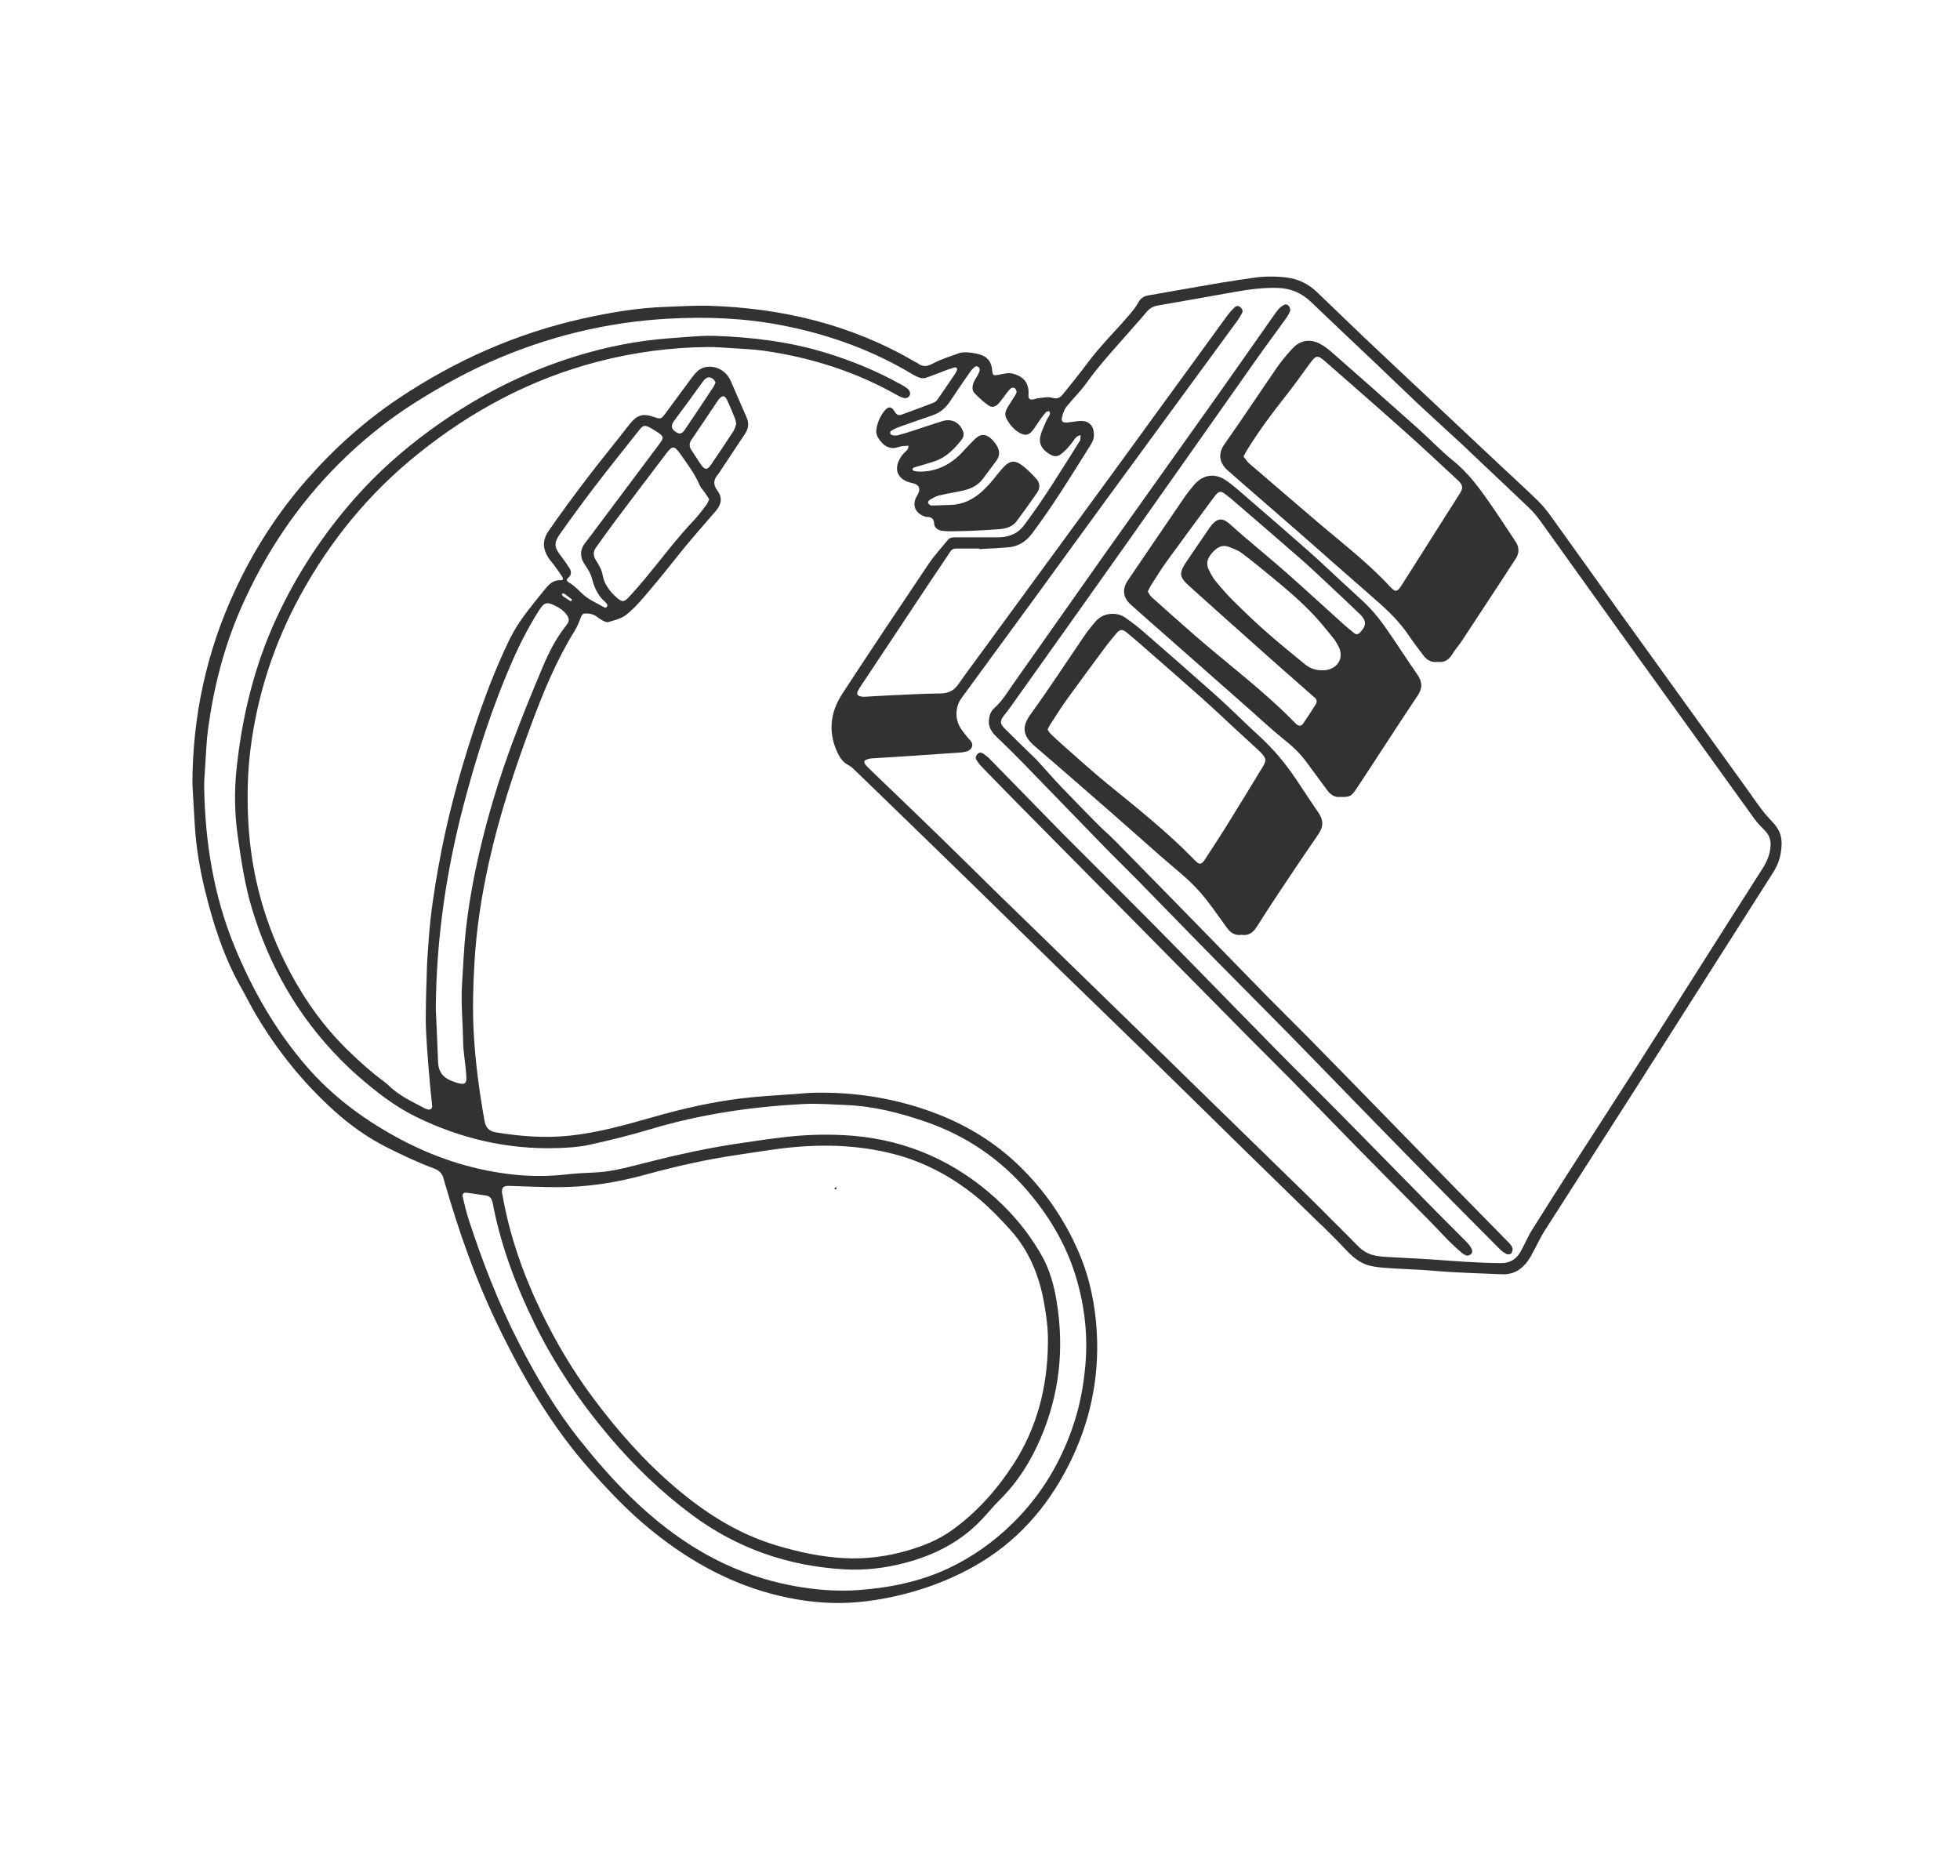 <svg width="163" height="156" viewBox="0 0 163 156" fill="none" xmlns="http://www.w3.org/2000/svg">
<path d="M16 65.168C16.017 59.586 17.165 54.244 19.501 49.195C21.06 45.826 23.048 42.699 25.513 39.893C27.793 37.297 30.34 35.007 33.213 33.091C37.891 29.971 42.961 27.724 48.456 26.497C50.751 25.985 53.071 25.594 55.431 25.519C56.608 25.482 57.785 25.395 58.959 25.431C65.012 25.619 70.755 26.977 76.029 30.054C76.114 30.104 76.21 30.137 76.287 30.195C76.698 30.505 77.056 30.521 77.548 30.253C78.253 29.869 79.041 29.635 79.801 29.36C80.264 29.193 81.514 29.398 81.923 29.675C82.321 29.945 82.471 30.338 82.514 30.805C82.554 31.232 82.605 31.246 83.025 31.175C83.43 31.106 83.817 30.964 84.254 31.082C85.164 31.328 85.594 31.886 85.534 32.839C85.513 33.152 85.604 33.254 85.897 33.22C86.042 33.203 86.181 33.133 86.325 33.121C86.715 33.09 87.139 32.972 87.489 33.081C87.987 33.236 88.223 33.015 88.479 32.689C89.115 31.878 89.78 31.09 90.389 30.26C91.481 28.774 92.81 27.497 93.994 26.093C94.245 25.795 94.491 25.483 94.677 25.142C94.862 24.803 95.128 24.635 95.481 24.572C97.532 24.211 99.582 23.85 101.636 23.499C102.432 23.363 103.234 23.259 104.032 23.133C105.033 22.973 106.042 22.957 107.039 23.085C107.983 23.206 108.821 23.622 109.516 24.285C110.831 25.538 112.127 26.811 113.446 28.06C115.476 29.983 117.521 31.893 119.559 33.809C121.222 35.372 122.883 36.937 124.547 38.498C125.655 39.539 126.78 40.565 127.873 41.624C128.276 42.014 128.637 42.457 128.965 42.913C130.945 45.662 132.904 48.426 134.881 51.177C138.319 55.959 141.765 60.735 145.208 65.514C145.638 66.111 146.052 66.721 146.496 67.308C146.776 67.677 147.084 68.028 147.405 68.362C147.904 68.882 148.189 69.465 148.165 70.208C148.138 71.037 147.949 71.797 147.497 72.504C143.698 78.465 139.913 84.436 136.114 90.397C133.555 94.411 130.976 98.411 128.416 102.425C128.114 102.897 127.886 103.416 127.617 103.91C127.441 104.232 127.278 104.567 127.065 104.863C126.532 105.596 125.864 106.021 124.887 105.979C122.978 105.896 121.068 105.85 119.163 105.683C117.944 105.576 116.717 105.551 115.494 105.468C114.983 105.435 114.464 105.394 113.967 105.279C113.096 105.08 112.456 104.509 111.86 103.869C111.243 103.204 110.588 102.575 109.947 101.932C109.86 101.845 109.762 101.769 109.674 101.684C107.619 99.677 105.56 97.673 103.508 95.663C100.841 93.051 98.184 90.427 95.513 87.82C93.106 85.47 90.682 83.139 88.273 80.791C85.881 78.459 83.504 76.114 81.112 73.782C78.511 71.244 75.9 68.716 73.293 66.184C72.57 65.483 71.849 64.781 71.121 64.085C70.945 63.916 70.764 63.735 70.551 63.628C70.079 63.389 69.826 62.987 69.618 62.532C68.848 60.841 69.063 59.209 70.046 57.704C72.409 54.086 74.811 50.494 77.221 46.909C77.697 46.202 78.287 45.571 78.825 44.906C79.023 44.662 79.304 44.689 79.572 44.687C80.603 44.684 81.635 44.686 82.666 44.686C82.839 44.686 83.01 44.693 83.183 44.684C83.998 44.636 84.656 44.37 85.185 43.661C86.85 41.435 88.29 39.064 89.77 36.719C89.796 36.678 89.839 36.637 89.844 36.592C89.858 36.456 89.858 36.317 89.864 36.179C89.745 36.236 89.601 36.269 89.51 36.355C89.372 36.491 89.275 36.668 89.151 36.82C88.98 37.029 88.819 37.251 88.62 37.431C88.282 37.734 87.974 38.129 87.411 37.837C86.737 37.487 86.373 36.968 86.511 36.324C86.608 35.878 86.82 35.454 87 35.029C87.085 34.828 87.229 34.652 87.317 34.452C87.346 34.386 87.282 34.282 87.262 34.195C87.175 34.216 87.058 34.209 87.007 34.264C86.839 34.441 86.687 34.635 86.545 34.833C86.317 35.153 86.118 35.493 85.875 35.802C85.571 36.19 85.279 36.253 84.843 36.025C84.326 35.756 83.972 35.319 83.7 34.812C83.561 34.553 83.585 34.282 83.713 34.032C83.847 33.771 84.016 33.53 84.168 33.279C84.296 33.07 84.452 32.871 84.535 32.646C84.57 32.55 84.483 32.367 84.395 32.284C84.336 32.228 84.135 32.233 84.07 32.291C83.892 32.454 83.748 32.655 83.598 32.847C83.401 33.097 83.233 33.374 83.01 33.597C82.729 33.879 82.474 33.917 82.15 33.681C81.757 33.395 81.393 33.058 81.055 32.707C80.809 32.451 80.858 32.106 80.975 31.802C81.062 31.577 81.221 31.379 81.332 31.162C81.397 31.035 81.462 30.895 81.477 30.756C81.498 30.544 81.232 30.382 81.07 30.512C80.901 30.649 80.754 30.821 80.63 31C80.083 31.787 79.538 32.573 79.013 33.374C78.649 33.929 78.18 34.329 77.548 34.544C76.596 34.868 75.648 35.201 74.702 35.54C74.498 35.614 74.298 35.715 74.118 35.836C73.978 35.928 74.013 36.137 74.177 36.182C74.332 36.223 74.513 36.239 74.665 36.2C75.115 36.084 75.559 35.942 76.003 35.798C76.796 35.542 77.582 35.265 78.38 35.022C79.153 34.787 79.813 35.133 80.089 35.881C80.183 36.137 80.129 36.37 79.969 36.574C79.371 37.336 78.704 38.022 77.763 38.35C77.186 38.551 76.592 38.7 76.009 38.881C75.952 38.899 75.883 38.982 75.882 39.036C75.881 39.081 75.967 39.156 76.025 39.168C76.191 39.202 76.362 39.228 76.531 39.226C77.939 39.212 79.083 38.621 80.031 37.607C80.383 37.23 80.731 36.848 81.103 36.492C81.532 36.082 81.963 36.068 82.404 36.465C82.619 36.658 82.812 36.897 82.947 37.152C83.157 37.546 83.138 37.954 82.854 38.329C82.469 38.838 82.097 39.356 81.709 39.863C81.317 40.375 80.761 40.639 80.158 40.783C79.469 40.949 78.762 41.044 78.073 41.21C77.799 41.277 77.547 41.444 77.299 41.589C77.231 41.629 77.157 41.782 77.183 41.834C77.23 41.927 77.352 42.043 77.442 42.043C77.956 42.044 78.47 42.003 78.984 41.996C80.59 41.973 81.651 41.027 82.6 39.883C82.881 39.543 83.144 39.185 83.447 38.865C83.979 38.303 84.374 38.242 84.996 38.7C85.427 39.017 85.81 39.408 86.172 39.805C86.481 40.145 86.526 40.573 86.259 40.962C85.703 41.77 85.131 42.568 84.541 43.352C84.192 43.815 83.664 43.966 83.111 44.009C82.379 44.066 81.645 44.108 80.912 44.141C80.299 44.169 79.685 44.179 79.072 44.187C78.827 44.189 78.58 44.179 78.339 44.143C77.993 44.093 77.705 43.892 77.685 43.546C77.659 43.112 77.447 42.998 77.075 42.992C76.981 42.991 76.883 42.951 76.794 42.914C76.056 42.607 75.841 41.928 76.262 41.24C76.611 40.673 76.467 40.304 75.85 40.172C74.631 39.91 74.262 39.046 74.923 37.998C74.975 37.915 75.044 37.843 75.104 37.766C75.273 37.547 75.584 37.418 75.544 37.067C75.281 37.097 75.001 37.081 74.76 37.167C74.04 37.428 73.485 37.136 73.038 36.422C72.88 36.169 72.836 35.895 72.902 35.578C73.011 35.06 73.216 34.594 73.539 34.187C73.875 33.765 74.147 33.781 74.426 34.264C74.571 34.514 74.738 34.571 74.964 34.49C75.863 34.167 76.758 33.833 77.65 33.488C77.776 33.438 77.897 33.325 77.977 33.21C78.469 32.507 78.95 31.794 79.433 31.083C79.487 31.002 79.534 30.914 79.57 30.823C79.641 30.645 79.544 30.516 79.365 30.566C79.106 30.637 78.851 30.726 78.599 30.82C78.05 31.024 77.511 31.259 76.952 31.432C76.766 31.489 76.512 31.44 76.327 31.356C75.95 31.183 75.597 30.954 75.234 30.748C72.048 28.937 68.636 27.757 65.044 27.058C61.918 26.45 58.764 26.33 55.596 26.503C50.403 26.788 45.431 28.019 40.681 30.136C38.594 31.066 36.605 32.176 34.666 33.39C32.301 34.87 30.147 36.606 28.18 38.569C24.703 42.039 22.031 46.056 20.05 50.56C18.632 53.782 17.781 57.133 17.308 60.596C17.165 61.638 17.134 62.697 17.063 63.747C17.022 64.359 16.969 64.972 16.981 65.584C17.07 70.085 17.77 74.481 19.483 78.662C20.969 82.287 22.89 85.671 25.466 88.657C27.563 91.088 30.085 92.984 32.875 94.522C35.843 96.159 39.006 97.244 42.388 97.653C43.978 97.845 45.563 97.853 47.155 97.67C47.933 97.581 48.718 97.549 49.5 97.512C50.584 97.46 51.633 97.23 52.679 96.96C55.456 96.247 58.246 95.583 61.082 95.15C62.535 94.927 63.99 94.714 65.45 94.549C67.01 94.373 68.577 94.328 70.149 94.406C74.691 94.634 78.708 96.199 82.186 99.119C83.985 100.629 85.488 102.393 86.649 104.455C87.314 105.636 87.65 106.893 87.868 108.207C88.521 112.131 88.116 115.931 86.551 119.595C85.734 121.507 84.653 123.247 83.162 124.72C82.64 125.237 82.175 125.811 81.672 126.347C79.921 128.211 77.741 129.327 75.298 129.974C73.627 130.417 71.921 130.62 70.202 130.519C65.559 130.246 61.33 128.793 57.574 126.009C55.016 124.113 52.746 121.922 50.691 119.497C48.236 116.602 46.126 113.481 44.451 110.07C42.943 106.999 41.738 103.822 41.052 100.459C41.014 100.267 40.989 100.07 40.929 99.884C40.85 99.634 40.689 99.466 40.408 99.429C39.9 99.361 39.394 99.281 38.886 99.206C38.541 99.155 38.416 99.262 38.497 99.611C38.641 100.231 38.79 100.854 38.988 101.458C40.138 104.983 41.477 108.434 43.175 111.735C44.625 114.554 46.239 117.282 48.218 119.766C50.826 123.042 53.685 126.065 57.228 128.372C60.128 130.262 63.276 131.486 66.698 132.015C68.256 132.255 69.818 132.357 71.389 132.243C73.975 132.056 76.498 131.549 78.853 130.445C80.841 129.514 82.62 128.248 84.197 126.707C86.635 124.325 88.312 121.478 89.353 118.247C89.842 116.726 90.116 115.166 90.26 113.569C90.476 111.165 90.226 108.82 89.573 106.513C88.791 103.754 87.386 101.322 85.54 99.144C83.202 96.384 80.311 94.426 76.881 93.259C74.784 92.546 72.655 92.001 70.431 91.906C69.207 91.855 67.977 91.758 66.758 91.822C62.464 92.049 58.234 92.673 54.1 93.913C52.413 94.419 50.696 94.841 48.973 95.218C48.119 95.405 47.225 95.455 46.346 95.483C42.219 95.613 38.322 94.701 34.613 92.89C32.804 92.005 31.253 90.783 29.754 89.475C29.273 89.057 28.81 88.615 28.361 88.163C24.817 84.584 22.385 80.351 20.944 75.536C20.359 73.58 20.06 71.573 19.774 69.556C19.509 67.695 19.476 65.825 19.669 63.98C20.124 59.621 21.141 55.395 22.997 51.392C24.695 47.734 26.882 44.405 29.552 41.391C31.398 39.308 33.465 37.468 35.711 35.822C38.839 33.532 42.194 31.668 45.831 30.324C48.417 29.37 51.072 28.68 53.806 28.324C54.897 28.182 55.997 28.106 57.095 28.025C57.853 27.969 58.614 27.908 59.371 27.932C62.541 28.034 65.669 28.416 68.716 29.354C70.833 30.007 72.872 30.837 74.811 31.911C75.026 32.029 75.245 32.145 75.439 32.292C75.684 32.478 75.753 32.757 75.623 32.934C75.465 33.148 75.246 33.144 75.026 33.058C74.866 32.997 74.711 32.921 74.561 32.836C71.123 30.894 67.422 29.728 63.527 29.17C62.656 29.044 61.77 29.017 60.891 28.957C60.206 28.912 59.521 28.856 58.837 28.863C55.736 28.892 52.685 29.304 49.682 30.087C44.131 31.534 39.206 34.174 34.746 37.762C30.669 41.041 27.435 45 24.944 49.575C22.788 53.536 21.409 57.764 20.839 62.242C20.578 64.289 20.538 66.349 20.653 68.413C20.898 72.793 22.04 76.923 24.092 80.794C25.397 83.257 27.009 85.501 29.03 87.445C29.952 88.332 30.893 89.186 31.924 89.941C32.18 90.128 32.4 90.366 32.643 90.57C33.461 91.253 34.418 91.703 35.354 92.189C35.419 92.222 35.489 92.249 35.56 92.266C35.801 92.323 35.96 92.204 35.939 91.968C35.894 91.457 35.826 90.947 35.781 90.434C35.686 89.337 35.588 88.239 35.513 87.14C35.458 86.308 35.405 85.476 35.408 84.644C35.416 83.248 35.457 81.85 35.506 80.455C35.534 79.672 35.602 78.89 35.656 78.108C35.799 76.027 36.121 73.97 36.491 71.92C37.17 68.15 38.165 64.459 39.361 60.823C40.196 58.282 41.127 55.777 42.287 53.362C42.746 52.404 43.318 51.522 43.973 50.691C44.444 50.094 44.913 49.495 45.399 48.913C45.702 48.551 46.041 48.245 46.573 48.255C46.845 48.26 46.885 48.162 46.743 47.946C46.53 47.618 46.298 47.302 46.069 46.983C45.983 46.864 45.881 46.757 45.79 46.641C45.132 45.794 45.035 45 45.636 44.136C46.671 42.646 47.748 41.185 48.849 39.742C49.978 38.259 51.167 36.822 52.308 35.348C52.946 34.523 53.424 34.346 54.391 34.681C54.932 34.868 54.984 34.864 55.315 34.419C56.049 33.436 56.763 32.438 57.5 31.457C57.703 31.187 57.924 30.899 58.201 30.721C58.924 30.26 60.004 30.539 60.539 31.281C60.639 31.42 60.724 31.572 60.793 31.729C61.226 32.717 61.645 33.711 62.083 34.697C62.303 35.192 62.25 35.644 61.952 36.088C61.284 37.087 60.621 38.092 59.957 39.093C59.875 39.216 59.801 39.345 59.706 39.456C59.337 39.887 59.292 40.316 59.65 40.785C60.092 41.361 60.008 41.932 59.559 42.461C58.749 43.413 57.913 44.345 57.115 45.306C56.144 46.477 55.222 47.688 54.239 48.847C53.574 49.63 52.932 50.438 52.125 51.095C51.664 51.47 51.111 51.575 50.58 51.738C50.431 51.784 50.209 51.656 50.044 51.567C49.808 51.439 49.609 51.235 49.364 51.132C49.151 51.043 48.898 51.019 48.663 51.02C48.492 51.02 48.377 51.137 48.307 51.331C48.166 51.719 48.009 52.111 47.793 52.461C46.272 54.916 45.181 57.569 44.18 60.263C42.776 64.037 41.516 67.854 40.645 71.791C40.04 74.525 39.618 77.283 39.455 80.083C39.345 81.971 39.293 83.859 39.389 85.746C39.515 88.247 39.851 90.724 40.288 93.19C40.392 93.785 40.664 94.083 41.266 94.181C43.282 94.51 45.293 94.665 47.34 94.455C49.798 94.202 52.147 93.519 54.505 92.852C56.867 92.183 59.256 91.64 61.693 91.346C63.223 91.161 64.767 91.092 66.305 90.974C66.793 90.936 67.281 90.887 67.77 90.879C71.289 90.817 74.705 91.384 77.987 92.663C80.528 93.653 82.811 95.065 84.779 96.976C86.921 99.057 88.57 101.474 89.74 104.215C90.635 106.312 91.085 108.511 91.212 110.788C91.429 114.678 90.639 118.356 88.89 121.817C87.078 125.404 84.512 128.314 80.966 130.293C78.411 131.719 75.67 132.614 72.79 133.07C71.826 133.223 70.841 133.31 69.865 133.319C67.922 133.334 66.01 133.051 64.13 132.548C60.314 131.526 56.987 129.591 53.961 127.101C52.214 125.664 50.664 124.029 49.16 122.34C45.843 118.619 43.377 114.365 41.245 109.9C39.486 106.218 38.148 102.374 37.014 98.458C36.973 98.317 36.924 98.177 36.89 98.034C36.784 97.59 36.515 97.333 36.078 97.173C34.767 96.688 33.505 96.088 32.254 95.464C30.638 94.659 29.18 93.629 27.841 92.428C25.23 90.081 23.051 87.375 21.265 84.354C20.84 83.636 20.476 82.884 20.064 82.159C18.61 79.598 17.723 76.827 17.033 73.984C16.61 72.243 16.314 70.48 16.203 68.689C16.128 67.519 16.066 66.344 16 65.168ZM81.443 45.667C81.442 45.653 81.44 45.637 81.44 45.622C80.826 45.622 80.212 45.622 79.598 45.622C79.373 45.622 79.178 45.649 79.031 45.875C78.428 46.797 77.802 47.705 77.191 48.623C75.342 51.403 73.496 54.185 71.649 56.967C71.54 57.13 71.43 57.294 71.342 57.468C71.226 57.694 71.29 57.842 71.533 57.909C71.649 57.942 71.774 57.955 71.895 57.949C72.604 57.914 73.311 57.862 74.021 57.831C75.416 57.769 76.812 57.686 78.209 57.674C78.866 57.668 79.327 57.444 79.697 56.914C80.329 56.009 80.99 55.123 81.643 54.232C85.323 49.202 89.006 44.173 92.685 39.141C94.176 37.101 95.659 35.053 97.145 33.009C98.791 30.745 100.434 28.482 102.084 26.222C102.257 25.986 102.457 25.766 102.668 25.565C102.796 25.443 102.97 25.399 103.135 25.536C103.303 25.673 103.398 25.843 103.288 26.05C103.162 26.286 103.021 26.519 102.861 26.735C99.208 31.725 95.549 36.71 91.897 41.703C89.911 44.417 87.943 47.144 85.961 49.86C83.964 52.596 81.962 55.326 79.961 58.059C79.441 58.768 79.399 59.792 79.883 60.554C80.066 60.842 80.288 61.108 80.507 61.372C80.694 61.597 80.961 61.797 80.824 62.133C80.684 62.476 80.339 62.51 80.026 62.572C79.978 62.582 79.929 62.578 79.879 62.582C78.487 62.678 77.096 62.779 75.704 62.871C74.627 62.943 73.551 63.005 72.475 63.074C72.403 63.079 72.33 63.095 72.26 63.113C71.816 63.224 71.767 63.362 72.056 63.689C72.171 63.817 72.295 63.937 72.418 64.056C74.328 65.895 76.245 67.725 78.145 69.572C79.801 71.182 81.437 72.812 83.085 74.428C83.839 75.168 84.601 75.899 85.358 76.635C88.139 79.34 90.921 82.044 93.698 84.752C95.878 86.878 98.052 89.011 100.231 91.138C103.13 93.967 106.033 96.794 108.931 99.624C109.581 100.259 110.217 100.909 110.86 101.551C111.554 102.245 112.255 102.931 112.938 103.636C113.291 104 113.706 104.257 114.185 104.383C114.561 104.48 114.956 104.515 115.346 104.539C116.618 104.619 117.892 104.661 119.162 104.754C121.044 104.892 122.924 105.035 124.814 105.051C125.515 105.057 125.993 104.796 126.358 104.252C126.52 104.01 126.645 103.741 126.781 103.48C126.974 103.112 127.138 102.725 127.358 102.374C128.493 100.565 129.634 98.76 130.789 96.964C132.565 94.198 134.361 91.446 136.13 88.676C138.533 84.91 140.918 81.133 143.312 77.361C144.404 75.641 145.497 73.921 146.596 72.206C146.974 71.616 147.22 70.991 147.25 70.283C147.272 69.781 147.084 69.385 146.736 69.035C146.444 68.741 146.149 68.443 145.907 68.109C142.275 63.074 138.647 58.035 135.025 52.993C132.705 49.763 130.398 46.524 128.076 43.295C127.805 42.919 127.496 42.562 127.162 42.239C125.888 41.015 124.597 39.808 123.314 38.595C122.743 38.055 122.181 37.507 121.605 36.972C120.418 35.872 119.215 34.788 118.034 33.682C116.87 32.591 115.728 31.475 114.573 30.376C112.723 28.618 110.86 26.873 109.019 25.105C108.236 24.354 107.331 23.975 106.244 23.945C105.058 23.912 103.897 24.064 102.737 24.269C100.591 24.65 98.447 25.042 96.298 25.405C95.877 25.477 95.574 25.664 95.319 25.986C95.074 26.292 94.806 26.579 94.549 26.876C93.123 28.528 91.607 30.101 90.332 31.882C89.835 32.577 89.204 33.174 88.676 33.847C88.49 34.084 88.393 34.408 88.317 34.707C88.238 35.022 88.374 35.161 88.717 35.139C89.082 35.116 89.444 35.033 89.81 35.013C90.543 34.972 90.944 35.372 90.975 36.107C90.991 36.474 90.851 36.77 90.664 37.067C89.102 39.535 87.589 42.033 85.83 44.371C85.34 45.023 84.731 45.427 83.937 45.509C83.107 45.593 82.273 45.616 81.443 45.667ZM87.148 111.788C87.181 110.579 87.019 109.39 86.8 108.206C86.388 105.992 85.545 103.97 84.022 102.286C83.234 101.415 82.418 100.554 81.524 99.797C79.422 98.014 77.04 96.685 74.369 95.989C71.202 95.164 67.971 95.128 64.736 95.549C63.618 95.694 62.507 95.879 61.392 96.04C58.77 96.419 56.189 97.005 53.637 97.705C51.259 98.358 48.849 98.735 46.385 98.735C45.013 98.735 43.642 98.668 42.27 98.627C41.897 98.616 41.722 98.783 41.745 99.153C41.751 99.25 41.778 99.346 41.796 99.442C42.384 102.749 43.477 105.892 44.923 108.914C46.153 111.488 47.588 113.933 49.297 116.228C51.344 118.975 53.588 121.532 56.201 123.744C58.691 125.853 61.402 127.586 64.571 128.529C66.412 129.077 68.275 129.488 70.19 129.588C71.988 129.682 73.759 129.458 75.494 128.951C76.798 128.57 78.043 128.069 79.154 127.274C81.237 125.783 82.909 123.896 84.29 121.761C86.251 118.735 87.099 115.37 87.148 111.788ZM36.241 83.881C36.306 85.375 36.38 86.868 36.433 88.362C36.459 89.112 36.827 89.601 37.507 89.875C37.733 89.966 37.965 90.056 38.203 90.109C38.651 90.209 38.8 90.084 38.787 89.635C38.779 89.39 38.756 89.145 38.732 88.901C38.659 88.147 38.526 87.393 38.515 86.638C38.492 84.999 38.316 83.368 38.431 81.719C38.532 80.254 38.581 78.786 38.744 77.324C38.988 75.129 39.384 72.964 39.883 70.815C40.595 67.755 41.506 64.754 42.597 61.81C43.397 59.65 44.269 57.516 45.166 55.395C45.663 54.222 46.248 53.081 47.044 52.072C47.355 51.678 47.449 51.467 46.952 50.919C46.745 50.69 46.451 50.524 46.172 50.38C45.492 50.03 45.245 50.103 44.837 50.749C44.037 52.016 43.339 53.335 42.731 54.705C40.962 58.681 39.64 62.812 38.538 67.014C37.09 72.543 36.287 78.157 36.241 83.881ZM58.978 41.519C58.855 41.329 58.742 41.144 58.617 40.967C58.48 40.766 58.291 40.591 58.198 40.373C57.789 39.417 57.169 38.593 56.577 37.755C56.075 37.043 55.916 37.052 55.391 37.739C53.936 39.65 52.489 41.568 51.046 43.488C50.545 44.154 50.071 44.841 49.579 45.514C49.314 45.876 49.319 46.209 49.562 46.597C49.793 46.967 50.035 47.371 50.108 47.787C50.249 48.594 50.692 49.171 51.273 49.686C51.73 50.092 51.897 50.101 52.311 49.648C52.775 49.143 53.227 48.627 53.665 48.1C55.013 46.481 56.266 44.784 57.722 43.255C58.093 42.867 58.41 42.426 58.738 41.998C58.84 41.868 58.89 41.7 58.978 41.519ZM50.336 50.539C50.381 50.521 50.447 50.514 50.464 50.481C50.495 50.423 50.528 50.335 50.505 50.284C50.467 50.199 50.392 50.125 50.319 50.061C49.724 49.538 49.423 48.865 49.227 48.107C49.121 47.696 48.878 47.305 48.632 46.951C48.234 46.379 48.209 45.755 48.634 45.189C48.736 45.052 48.847 44.922 48.95 44.785C50.876 42.215 52.8 39.644 54.724 37.073C54.827 36.936 54.926 36.796 55.023 36.655C55.161 36.456 55.109 36.259 54.941 36.132C54.669 35.926 54.378 35.74 54.078 35.577C53.617 35.326 53.48 35.362 53.147 35.784C51.931 37.322 50.702 38.848 49.51 40.404C48.498 41.727 47.513 43.072 46.554 44.432C46.039 45.162 46.099 45.534 46.636 46.224C46.891 46.551 47.131 46.893 47.353 47.243C47.524 47.514 47.55 47.813 47.275 48.04C47.014 48.256 47.188 48.371 47.357 48.471C47.827 48.751 48.172 49.169 48.578 49.513C49.073 49.93 49.697 50.191 50.266 50.52C50.287 50.533 50.313 50.533 50.336 50.539ZM61.225 35.273C61.186 35.075 61.182 34.947 61.137 34.837C60.923 34.315 60.717 33.792 60.473 33.284C60.27 32.861 60.076 32.854 59.773 33.215C59.726 33.271 59.688 33.334 59.647 33.395C58.936 34.453 58.231 35.513 57.511 36.565C57.301 36.872 57.3 37.142 57.508 37.443C57.786 37.846 58.036 38.269 58.317 38.669C58.613 39.091 58.816 39.101 59.099 38.691C59.738 37.763 60.364 36.825 60.98 35.88C61.109 35.685 61.161 35.438 61.225 35.273ZM59.51 31.806C59.455 31.72 59.416 31.624 59.349 31.561C59.052 31.29 58.765 31.323 58.484 31.697C57.999 32.342 57.539 33.005 57.062 33.657C56.716 34.131 56.349 34.589 56.017 35.072C55.781 35.414 55.841 35.659 56.156 35.891C56.489 36.136 56.694 36.118 56.948 35.746C57.746 34.575 58.529 33.391 59.312 32.209C59.392 32.091 59.44 31.951 59.51 31.806ZM47.471 50.007C47.511 49.965 47.55 49.921 47.59 49.879C47.37 49.709 47.152 49.534 46.923 49.375C46.879 49.343 46.789 49.378 46.72 49.383C46.754 49.454 46.769 49.552 46.824 49.592C47.032 49.741 47.254 49.87 47.471 50.007Z" fill="#323232"/>
<path d="M111.435 66.279C111.007 66.334 110.643 66.099 110.347 65.685C109.789 64.908 109.203 64.152 108.644 63.375C108.094 62.611 107.408 62.001 106.675 61.414C105.739 60.665 104.866 59.837 103.964 59.042C101.722 57.065 99.48 55.089 97.237 53.111C96.171 52.172 95.102 51.235 94.041 50.288C93.385 49.703 93.303 48.998 93.805 48.258C95.36 45.963 96.92 43.672 98.486 41.385C98.734 41.021 99.009 40.673 99.295 40.337C100.063 39.441 101.065 39.308 102.039 40.005C102.576 40.389 103.073 40.832 103.572 41.264C105.331 42.786 107.093 44.306 108.836 45.845C109.736 46.639 110.604 47.471 111.487 48.287C112.1 48.853 112.71 49.42 113.325 49.982C114.164 50.749 114.853 51.643 115.491 52.575C116.296 53.747 117.066 54.945 117.879 56.112C118.299 56.714 118.311 57.241 117.891 57.864C116.616 59.755 115.381 61.676 114.13 63.585C113.686 64.262 113.245 64.941 112.796 65.614C112.383 66.235 112.243 66.304 111.435 66.279ZM95.454 49.207C95.559 49.358 95.641 49.54 95.776 49.662C96.944 50.709 98.115 51.753 99.298 52.786C102.102 55.234 105.107 57.45 107.707 60.132C107.741 60.167 107.776 60.203 107.814 60.233C108.039 60.403 108.217 60.403 108.38 60.169C108.744 59.646 109.085 59.105 109.427 58.567C109.548 58.378 109.518 58.191 109.355 58.035C109.267 57.951 109.169 57.875 109.077 57.794C107.974 56.822 106.867 55.855 105.767 54.879C104.447 53.709 103.132 52.532 101.816 51.356C100.811 50.457 99.805 49.562 98.808 48.654C98.089 47.997 98.052 47.639 98.606 46.809C99.263 45.83 99.932 44.861 100.597 43.889C100.653 43.808 100.708 43.727 100.772 43.654C101.258 43.095 101.659 43.059 102.221 43.537C102.595 43.854 102.95 44.194 103.323 44.513C104.551 45.562 105.801 46.588 107.012 47.657C108.574 49.036 110.105 50.449 111.653 51.843C111.962 52.122 112.284 52.386 112.606 52.648C112.786 52.794 112.953 52.769 113.118 52.593C113.642 52.036 113.652 51.619 113.1 51.086C112.182 50.2 111.25 49.329 110.319 48.458C109.62 47.804 108.928 47.145 108.208 46.516C106.456 44.983 104.69 43.467 102.927 41.947C102.575 41.643 102.222 41.336 101.849 41.06C101.531 40.823 101.363 40.862 101.099 41.165C101.035 41.239 100.977 41.319 100.919 41.398C99.625 43.156 98.32 44.906 97.039 46.675C96.565 47.33 96.144 48.024 95.706 48.704C95.617 48.843 95.555 49.003 95.454 49.207ZM110.033 55.748C110.025 55.748 110.173 55.752 110.318 55.726C111.346 55.539 111.791 54.61 111.287 53.705C111.167 53.491 111.046 53.274 110.893 53.086C110.384 52.461 109.883 51.824 109.334 51.235C108.247 50.07 107.04 49.032 105.807 48.025C104.973 47.344 104.147 46.653 103.285 46.01C102.962 45.769 102.56 45.617 102.175 45.477C101.571 45.255 101.144 45.595 100.773 46.015C100.426 46.41 100.27 46.864 100.519 47.369C100.68 47.696 100.849 48.03 101.079 48.31C101.543 48.877 102.026 49.435 102.547 49.95C103.434 50.829 104.334 51.696 105.269 52.523C106.312 53.444 107.398 54.32 108.472 55.207C108.876 55.539 109.332 55.767 110.033 55.748Z" fill="#323232"/>
<path d="M119.559 55.049C119.036 55.114 118.652 54.894 118.354 54.487C117.963 53.952 117.546 53.435 117.18 52.884C116.439 51.771 115.503 50.848 114.501 49.976C112.468 48.207 110.454 46.414 108.427 44.638C106.825 43.235 105.214 41.842 103.607 40.443C103.108 40.009 102.613 39.57 102.114 39.135C101.484 38.588 101.206 37.824 101.837 36.932C103.325 34.83 104.737 32.675 106.202 30.557C106.591 29.996 107.038 29.469 107.502 28.967C108.129 28.289 108.952 28.16 109.777 28.596C110.12 28.777 110.441 29.017 110.734 29.275C113.108 31.362 115.479 33.453 117.838 35.558C118.862 36.471 119.808 37.479 120.873 38.339C122.197 39.407 123.149 40.763 124.097 42.131C124.698 42.999 125.27 43.885 125.855 44.764C125.909 44.846 125.961 44.929 126.016 45.01C126.357 45.509 126.375 46.004 126.024 46.513C125.717 46.957 125.437 47.419 125.14 47.87C123.957 49.676 122.775 51.483 121.585 53.284C121.329 53.671 121.013 54.022 120.772 54.418C120.483 54.887 120.105 55.121 119.559 55.049ZM103.415 37.97C103.576 38.165 103.715 38.395 103.908 38.56C105.762 40.16 107.625 41.749 109.484 43.344C111.568 45.129 113.762 46.791 115.629 48.821C115.711 48.91 115.807 48.99 115.905 49.063C116.045 49.17 116.184 49.143 116.298 49.024C116.383 48.936 116.459 48.839 116.524 48.737C118.154 46.169 119.785 43.602 121.41 41.031C121.703 40.568 121.651 40.32 121.239 39.94C119.796 38.612 118.371 37.263 116.907 35.958C114.696 33.983 112.462 32.033 110.23 30.08C109.564 29.497 109.451 29.523 108.915 30.253C108.245 31.162 107.596 32.086 106.895 32.97C105.751 34.412 104.658 35.888 103.694 37.457C103.606 37.6 103.532 37.753 103.415 37.97Z" fill="#323232"/>
<path d="M103.254 77.75C102.732 77.814 102.364 77.616 102.055 77.193C101.245 76.083 100.48 74.926 99.551 73.923C98.622 72.922 97.516 72.086 96.488 71.177C95.221 70.058 93.959 68.931 92.685 67.818C90.488 65.9 88.295 63.979 86.08 62.084C84.962 61.128 85.007 60.37 85.724 59.38C87.292 57.216 88.749 54.971 90.259 52.765C90.508 52.402 90.797 52.065 91.077 51.724C91.737 50.916 92.88 50.894 93.542 51.341C94.087 51.712 94.611 52.121 95.109 52.554C97.107 54.29 99.101 56.03 101.076 57.792C102.046 58.657 102.969 59.574 103.915 60.467C104.218 60.753 104.527 61.033 104.833 61.317C105.917 62.32 106.858 63.447 107.689 64.665C108.353 65.637 108.984 66.633 109.654 67.601C110.073 68.206 110.069 68.757 109.652 69.363C108.622 70.855 107.612 72.361 106.606 73.87C105.897 74.93 105.198 75.997 104.519 77.078C104.211 77.563 103.833 77.841 103.254 77.75ZM87.12 60.68C87.209 60.805 87.277 60.935 87.378 61.033C87.713 61.356 88.052 61.675 88.402 61.983C89.618 63.048 90.812 64.142 92.064 65.163C94.514 67.161 96.993 69.124 99.209 71.388C99.311 71.493 99.413 71.603 99.524 71.697C99.749 71.888 99.886 71.877 100.081 71.651C100.161 71.559 100.222 71.451 100.289 71.348C100.797 70.567 101.315 69.793 101.808 69.002C102.88 67.273 103.944 65.538 105 63.798C105.346 63.228 105.309 63.061 104.844 62.577C104.76 62.489 104.671 62.404 104.58 62.322C104.021 61.808 103.459 61.296 102.902 60.781C101.947 59.9 101.006 59.004 100.038 58.139C98.613 56.866 97.171 55.611 95.734 54.353C95.071 53.771 94.411 53.187 93.731 52.625C93.326 52.29 93.127 52.324 92.81 52.713C92.501 53.092 92.183 53.466 91.893 53.858C90.826 55.296 89.76 56.733 88.714 58.186C88.227 58.861 87.787 59.572 87.331 60.271C87.253 60.39 87.197 60.528 87.12 60.68Z" fill="#323232"/>
<path d="M82.232 60.087C82.241 59.583 82.373 59.164 82.69 58.887C83.331 58.326 83.753 57.603 84.232 56.926C86.772 53.342 89.284 49.738 91.822 46.154C94.884 41.83 97.969 37.52 101.035 33.198C102.639 30.936 104.225 28.662 105.82 26.394C105.988 26.153 106.157 25.91 106.348 25.687C106.454 25.564 106.6 25.471 106.739 25.382C106.909 25.272 107.089 25.315 107.195 25.465C107.27 25.57 107.329 25.751 107.29 25.861C107.211 26.087 107.078 26.301 106.937 26.499C106.136 27.614 105.313 28.714 104.521 29.836C100.942 34.909 97.377 39.992 93.792 45.062C90.549 49.649 87.289 54.224 84.035 58.802C83.851 59.062 83.646 59.307 83.454 59.561C83.169 59.94 83.161 60.187 83.497 60.531C84.184 61.232 84.893 61.91 85.594 62.597C85.787 62.786 85.993 62.962 86.176 63.16C86.873 63.918 87.547 64.696 88.258 65.443C89.274 66.509 90.307 67.56 91.343 68.607C91.792 69.06 92.282 69.471 92.728 69.925C95.139 72.375 97.544 74.832 99.946 77.29C101.8 79.187 103.642 81.093 105.5 82.986C106.617 84.124 107.761 85.235 108.878 86.373C111.046 88.579 113.206 90.794 115.366 93.008C117.185 94.871 118.995 96.74 120.815 98.6C122.359 100.18 123.912 101.749 125.456 103.328C125.59 103.465 125.73 103.626 125.781 103.801C125.819 103.937 125.763 104.148 125.667 104.254C125.6 104.33 125.371 104.34 125.264 104.284C125.052 104.172 124.854 104.014 124.683 103.841C122.708 101.858 120.733 99.874 118.771 97.879C116.654 95.725 114.547 93.562 112.44 91.399C110.725 89.641 109.024 87.871 107.304 86.121C105.102 83.88 102.882 81.658 100.679 79.419C98.665 77.37 96.667 75.305 94.656 73.254C93.746 72.326 92.81 71.423 91.903 70.493C89.59 68.119 87.292 65.731 84.98 63.357C84.278 62.635 83.556 61.933 82.83 61.236C82.477 60.898 82.254 60.513 82.232 60.087Z" fill="#323232"/>
<path d="M121.996 104.434C121.908 104.389 121.737 104.341 121.614 104.235C121.241 103.916 120.874 103.589 120.528 103.243C120.025 102.74 119.549 102.209 119.05 101.702C116.999 99.621 114.937 97.551 112.89 95.466C111.015 93.556 109.158 91.629 107.284 89.719C106.185 88.599 105.061 87.502 103.957 86.386C100.177 82.561 96.402 78.732 92.624 74.905C92.401 74.678 92.171 74.458 91.948 74.231C89.548 71.805 87.146 69.378 84.75 66.95C83.698 65.883 82.653 64.812 81.611 63.736C81.459 63.579 81.326 63.399 81.211 63.212C81.093 63.018 81.157 62.834 81.321 62.686C81.479 62.542 81.642 62.589 81.791 62.693C81.951 62.804 82.112 62.92 82.249 63.057C84.276 65.127 86.299 67.201 88.323 69.272C88.478 69.43 88.635 69.587 88.79 69.743C90.978 71.93 93.169 74.114 95.35 76.307C96.787 77.752 98.212 79.209 99.638 80.665C101.837 82.909 104.026 85.165 106.232 87.402C107.955 89.149 109.709 90.867 111.433 92.613C114.125 95.338 116.8 98.078 119.487 100.808C120.312 101.648 121.155 102.47 121.979 103.31C122.147 103.482 122.306 103.682 122.401 103.899C122.516 104.161 122.332 104.419 121.996 104.434Z" fill="#323232"/>
<path d="M69.461 98.932C69.437 98.896 69.412 98.859 69.388 98.822C69.437 98.791 69.487 98.761 69.535 98.73C69.547 98.774 69.576 98.825 69.565 98.862C69.555 98.894 69.497 98.909 69.461 98.932Z" fill="#323232"/>
</svg>
